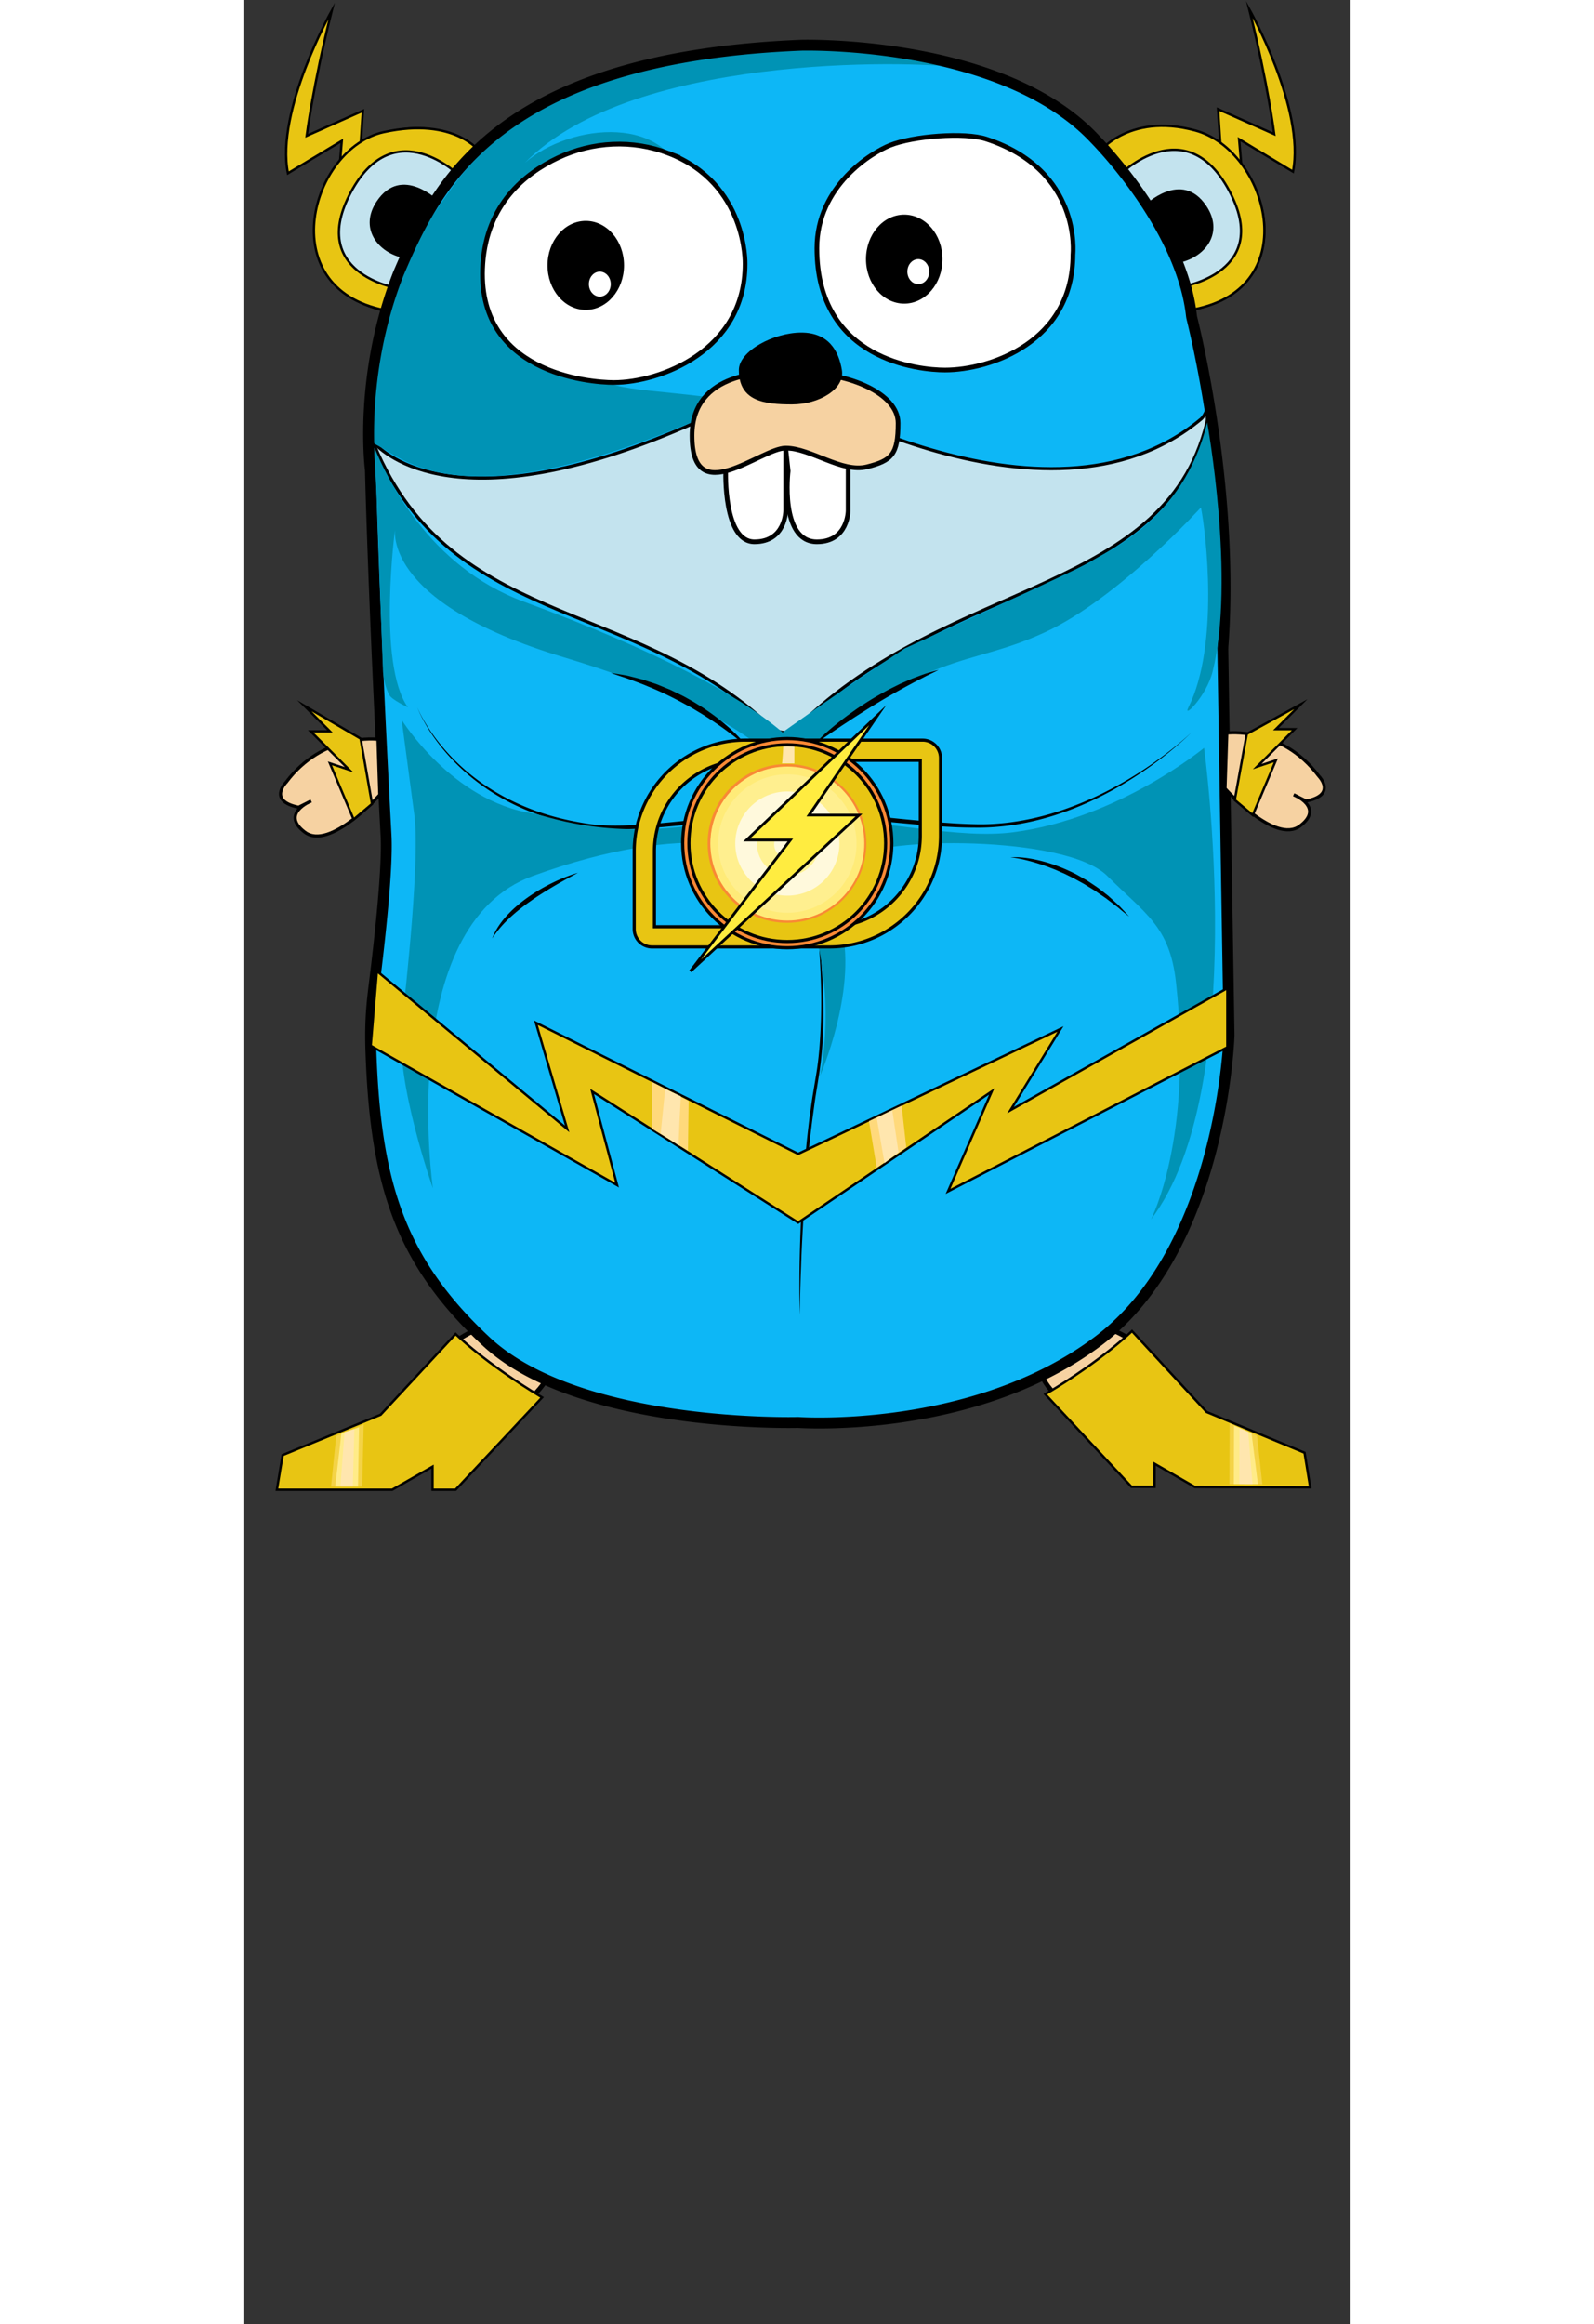 <svg height="2500" viewBox="-15.353 18.056 712.124 1494.582" width="1715" xmlns="http://www.w3.org/2000/svg"><rect x="-15.353" y="18.056" width="712.124" height="1494.582" fill="#333333" stroke="none"/><path d="m152.953 868.098s-37.348 1.76-59.076 45.352c0 0-8.943 18.997 7.798 24.428l15.851-17.144s-25.695 13.169-7.452 28.765c14.331 12.252 33.211-8.457 49.101-22.633 22.496-20.07 26.417-27.447 19.873-39.98z" fill="#f6d2a2"/><path d="m152.953 868.098s-37.348 1.76-59.076 45.352c0 0-8.943 18.997 7.798 24.428l15.851-17.144s-25.695 13.169-7.452 28.765c14.331 12.252 33.211-8.457 49.101-22.633 22.496-20.07 26.417-27.447 19.873-39.98z" fill="none" stroke="#000" stroke-miterlimit="10" stroke-width="3"/><path d="m526.361 868.871s37.343 1.881 58.93 45.542c0 0 8.882 19.025-7.877 24.402l-15.796-17.194s25.652 13.251 7.359 28.788c-14.371 12.206-33.184-8.564-49.027-22.791-22.432-20.143-26.328-27.533-19.743-40.045z" fill="#f6d2a2"/><path d="m526.361 868.871s37.343 1.881 58.93 45.542c0 0 8.882 19.025-7.877 24.402l-15.796-17.194s25.652 13.251 7.359 28.788c-14.371 12.206-33.184-8.564-49.027-22.791-22.432-20.143-26.328-27.533-19.743-40.045z" fill="none" stroke="#000" stroke-miterlimit="10" stroke-width="3"/><path d="m134.982 114.539s-27.225-23.852-62.792-8.715c-20.208 8.6-34.524 27.047-39.438 48.452-5.066 22.063 1.738 54.263 43.626 63.572l24.099-52.214z" fill="#c3e3ee"/><path d="m134.982 114.539s-27.225-23.852-62.792-8.715c-20.208 8.6-34.524 27.047-39.438 48.452-5.066 22.063 1.738 54.263 43.626 63.572l24.099-52.214z" fill="none" stroke="#000" stroke-miterlimit="10" stroke-width="2"/><path d="m537.35 113.489s27.225-23.852 62.792-8.715c20.208 8.6 34.522 27.047 39.438 48.452 5.066 22.063-1.737 54.263-43.626 63.572l-24.098-52.215z" fill="#c3e3ee"/><path d="m537.35 113.489s27.225-23.852 62.792-8.715c20.208 8.6 34.522 27.047 39.438 48.452 5.066 22.063-1.737 54.263-43.626 63.572l-24.098-52.215z" fill="none" stroke="#000" stroke-miterlimit="10" stroke-width="2"/><path d="m613.558 119.196-2.036-30.925 36.148 16.066s-4.017-32.133-16.066-80.33c0 0 36.148 64.264 28.116 104.428l-34.642-20.863 1.373 16.457z" fill="#e8c513"/><path d="m613.558 119.196-2.036-30.925 36.148 16.066s-4.017-32.133-16.066-80.33c0 0 36.148 64.264 28.116 104.428l-34.642-20.863 1.373 16.457z" fill="none" stroke="#000" stroke-miterlimit="10" stroke-width="1.5"/><path d="m59.44 120.246 2.036-30.926-36.148 16.066s4.016-32.132 16.066-80.33c0 0-36.149 64.264-28.116 104.429l34.642-20.864-1.373 16.457z" fill="#e8c513"/><path d="m59.44 120.246 2.036-30.926-36.148 16.066s4.016-32.132 16.066-80.33c0 0-36.149 64.264-28.116 104.429l34.642-20.864-1.373 16.457z" fill="none" stroke="#000" stroke-miterlimit="10" stroke-width="1.5"/><path d="m548.283 130.443-14.776-12.937s19.5-27.5 63.5-15.5c46.408 12.657 71 101-1 115l-6.782-14.792s57.463-9.515 29.348-61.729c-28.117-52.214-70.29-10.042-70.29-10.042" fill="#e8c513"/><path d="m548.283 130.443-14.776-12.937s19.5-27.5 63.5-15.5c46.408 12.657 71 101-1 115l-6.782-14.792s57.463-9.515 29.348-61.729c-28.117-52.214-70.29-10.042-70.29-10.042z" fill="none" stroke="#000" stroke-miterlimit="10" stroke-width="1.5"/><path d="m124.12 131.493 12.886-15.487s-16-23-62-13c-47.005 10.219-72 100 .5 114.5l7.673-14.242s-57.463-9.516-29.348-61.73c28.116-52.214 70.289-10.041 70.289-10.041" fill="#e8c513"/><path d="m124.12 131.493 12.886-15.487s-16-23-62-13c-47.005 10.219-72 100 .5 114.5l7.673-14.242s-57.463-9.516-29.348-61.73c28.116-52.214 70.289-10.041 70.289-10.041z" fill="none" stroke="#000" stroke-miterlimit="10" stroke-width="1.5"/><path d="m110.518 147.559s-24.099-24.099-40.165 0c-11.14 16.709 0 32.132 16.066 36.148 16.065 4.017 24.099-36.148 24.099-36.148m453.349 2.967s24.1-24.099 40.165 0c11.14 16.709 0 32.132-16.065 36.148-16.067 4.017-24.1-36.148-24.1-36.148"/><path d="m343.474 47.146s140.577-4.017 188.775 60.248c0 0 56.231 56.231 62.256 114.47 0 0 27.809 107.26 20.211 211.157a39.045 39.045 0 0 0 -.101 3.438l3.988 247.302s-4.017 136.561-84.346 196.808c-80.33 60.248-192.792 52.215-192.792 52.215s-140.577 4.017-200.825-52.215c-55.013-51.346-71.513-101.019-73.965-185.714-.433-14.977.376-29.964 2.233-44.831 3.339-26.73 8.615-73.604 7.469-94.791-8.032-148.609-10.041-234.964-10.041-234.964s-8.033-60.247 18.075-126.52c24.098-56.231 62.255-138.57 259.063-146.603" fill="#c3e3ee"/><path d="m343.474 47.146s140.577-4.017 188.775 60.248c0 0 56.231 56.231 62.256 114.47 0 0 27.809 107.26 20.211 211.157a39.045 39.045 0 0 0 -.101 3.438l3.988 247.302s-4.017 136.561-84.346 196.808c-80.33 60.248-192.792 52.215-192.792 52.215s-140.577 4.017-200.825-52.215c-55.013-51.346-71.513-101.019-73.965-185.714-.433-14.977.376-29.964 2.233-44.831 3.339-26.73 8.615-73.604 7.469-94.791-8.032-148.609-10.041-234.964-10.041-234.964s-8.033-60.247 18.075-126.52c24.098-56.231 62.255-138.57 259.063-146.603z" fill="none" stroke="#000" stroke-miterlimit="10" stroke-width="2"/><path d="m616.596 609.456c.073 2.979 1.515 68.006-.09 84.051-4 40-18.925 139.572-87 191-74.735 56.459-174.588 48.401-181 48-.233-.015.234-.005 0 0-7.614.161-150.713 1.916-207-51-52.516-49.372-72.473-99.957-75-181-.435-13.965.911-41.186 3-55 4.492-29.701 7-45.117 7-67 0-79.894-4.564-142.998-7-181-.241-3.765-8.228-112.506-3-99 48.198 124.511 166.599 102.141 256.886 186.438 6.245 5.831 12.995 5.233 18.728-.398 97.75-95.998 239.288-83.562 263.387-200.04.953-4.609 9.826 91.297 10 96z" fill="#0db7f6"/><path d="m616.596 609.456c.073 2.979 1.515 68.006-.09 84.051-4 40-18.925 139.572-87 191-74.735 56.459-174.588 48.401-181 48-.233-.015.234-.005 0 0-7.614.161-150.713 1.916-207-51-52.516-49.372-72.473-99.957-75-181-.435-13.965.911-41.186 3-55 4.492-29.701 7-45.117 7-67 0-79.894-4.564-142.998-7-181-.241-3.765-8.228-112.506-3-99 48.198 124.511 166.599 102.141 256.886 186.438 6.245 5.831 12.995 5.233 18.728-.398 97.75-95.998 239.288-83.562 263.387-200.04.953-4.609 9.826 91.297 10 96z" fill="none" stroke="#000" stroke-miterlimit="10" stroke-width="2"/><path d="m327.409 264.037s172.969 107.103 273.181 23.518c2.578-2.151 5.053-8.403 4.417-10.549-8-27 0-99-82-178-84.024-80.95-324.703-63.363-397 25-60.788 74.297-59.912 145.609-59.8 168.948.025 5.219 2.309 10.199 6.326 13.533 18.891 15.679 85.178 48.925 254.876-42.45" fill="#0db7f6"/><path d="m327.409 264.037s172.969 107.103 273.181 23.518c2.578-2.151 5.053-8.403 4.417-10.549-8-27 0-99-82-178-84.024-80.95-324.703-63.363-397 25-60.788 74.297-59.912 145.609-59.8 168.948.025 5.219 2.309 10.199 6.326 13.533 18.891 15.679 85.178 48.925 254.876-42.45z" fill="none" stroke="#000" stroke-miterlimit="10" stroke-width="2"/><path d="m120.006 137.006c-58 79-51 115-55 159-.292 3.217 2.487 6.693 5.346 8.196 18.654 9.804 59.654 52.804 232.957-28.115-68.303-10.081-82.303-4.081-104.429-24.1-8.424-7.621-28.115-28.115-16.066-52.214 5.278-10.556 18.62-19.481 30.217-28.168 13.525-10.131 62.162-28.063 50.113-48.145-21.252-35.42-88.363-20.083-106.527 9.941 58.954-79.65 247.241-76.412 283.389-72.395-20.082-8.033-53.95-12-66-12-4.017 0-14.983-1-19-1-10.586 0-20.154-1.461-55.713 3.157-114.287 14.843-159.118 58.371-179.287 85.843" fill="#0093b5"/><path d="m343.474 47.146s129.032-3.64 188.775 60.248c0 0 55.506 55.505 62.133 113.339.084.736.208 1.457.388 2.176 2.82 11.295 27.106 112.197 19.946 210.112a39.045 39.045 0 0 0 -.101 3.438l3.988 247.302s-4.017 136.561-84.346 196.808c-80.33 60.248-192.792 52.215-192.792 52.215s-140.577 4.017-200.825-52.215c-55.014-51.346-70.959-101.036-73.966-185.714-.669-18.849.376-29.964 2.233-44.831 3.339-26.73 8.615-73.604 7.469-94.791-8.032-148.609-10.041-234.964-10.041-234.964s-8.033-60.247 18.075-126.52c24.099-56.231 62.256-138.57 259.064-146.603z" fill="none" stroke="#000" stroke-miterlimit="10" stroke-width="7"/><path d="m71.196 493.463s-34.975-4.502-59.074 27.63c0 0-12.05 12.049 8.033 16.065l8.033-4.017s-20.082 8.033-4.016 20.083c16.066 12.049 48.197-24.1 48.197-24.1z" fill="#f6d2a2"/><path d="m71.196 493.463s-34.975-4.502-59.074 27.63c0 0-12.05 12.049 8.033 16.065l8.033-4.017s-20.082 8.033-4.016 20.083c16.066 12.049 48.197-24.1 48.197-24.1z" fill="none" stroke="#000" stroke-miterlimit="10" stroke-width="2"/><path d="m617.184 489.447s34.976-4.502 59.074 27.63c0 0 12.05 12.049-8.033 16.065l-8.032-4.017s20.082 8.033 4.017 20.083c-16.066 12.05-48.198-24.099-48.198-24.099z" fill="#f6d2a2"/><path d="m617.184 489.447s34.976-4.502 59.074 27.63c0 0 12.05 12.049-8.033 16.065l-8.032-4.017s20.082 8.033 4.017 20.083c-16.066 12.05-48.198-24.099-48.198-24.099z" fill="none" stroke="#000" stroke-miterlimit="10" stroke-width="2"/><path d="m258.049 116.599c-23.058-8.885-48.815-7.571-71.162 2.975-21.461 10.128-45.603 29.945-48.254 68.15-4.869 70.149 68.28 76.313 84.346 76.313 29.241 0 84.347-20.082 84.347-76.313 0 0 1.394-51.601-49.277-71.125" fill="#fff"/><path d="m258.049 116.599c-23.058-8.885-48.815-7.571-71.162 2.975-21.461 10.128-45.603 29.945-48.254 68.15-4.869 70.149 68.28 76.313 84.346 76.313 29.241 0 84.347-20.082 84.347-76.313 0 0 1.394-51.601-49.277-71.125z" fill="none" stroke="#000" stroke-miterlimit="10" stroke-width="3"/><path d="m462.506 107.506c-14.226-4.65-47.224-1.896-62 4-11.797 4.707-46.99 26.011-46.99 66.176 0 72.297 66.271 78.322 82.338 78.322 29.24 0 82.338-18.074 82.338-74.305 0 0 5.859-54.072-55.686-74.193" fill="#fff"/><path d="m462.506 107.506c-14.226-4.65-47.224-1.896-62 4-11.797 4.707-46.99 26.011-46.99 66.176 0 72.297 66.271 78.322 82.338 78.322 29.24 0 82.338-18.074 82.338-74.305 0 0 5.859-54.072-55.686-74.193z" fill="none" stroke="#000" stroke-miterlimit="10" stroke-width="3"/><path d="m180.74 188.716c0 15.527 10.79 28.115 24.099 28.115 13.31 0 24.099-12.588 24.099-28.115 0-15.528-10.789-28.116-24.099-28.116-13.309 0-24.099 12.588-24.099 28.116"/><ellipse cx="204.839" cy="188.716" fill="none" rx="24.099" ry="28.115" stroke="#000" stroke-miterlimit="10"/><path d="m385.582 184.699c0 15.528 10.789 28.115 24.099 28.115s24.1-12.587 24.1-28.115-10.79-28.116-24.1-28.116-24.099 12.588-24.099 28.116"/><ellipse cx="409.681" cy="184.699" fill="none" rx="24.099" ry="28.115" stroke="#000" stroke-miterlimit="10"/><path d="m220.905 200.765c0 4.437-3.147 8.033-7.029 8.033s-7.029-3.596-7.029-8.033 3.147-8.033 7.029-8.033 7.029 3.596 7.029 8.033m204.842-8.033c0 4.437-3.146 8.033-7.029 8.033-3.882 0-7.029-3.596-7.029-8.033s3.147-8.033 7.029-8.033 7.029 3.596 7.029 8.033m-130.884 128.215s-1.595 45.511 18.488 45.511 20.083-20.082 20.083-20.082v-40.165h-40.166z" fill="#fff"/><path d="m294.863 320.947s-1.595 45.511 18.488 45.511 20.083-20.082 20.083-20.082v-40.165h-40.166z" fill="none" stroke="#000" stroke-miterlimit="10" stroke-width="3"/><path d="m335.028 320.947s-5.611 45.511 18.488 45.511c20.082 0 20.082-20.082 20.082-20.082v-40.165h-40.165z" fill="#fff"/><path d="m335.028 320.947s-5.611 45.511 18.488 45.511c20.082 0 20.082-20.082 20.082-20.082v-40.165h-40.165z" fill="none" stroke="#000" stroke-miterlimit="10" stroke-width="3"/><path d="m345.483 258.013c-1.939 0-9.473-.168-11.408-.293-13.237-.854-60.889-1.046-60.889 40.458 0 48.198 44.181 8.033 60.247 8.033s36.148 16.066 52.215 12.049c16.065-4.016 20.082-8.033 20.082-28.115 0-19.313-32.132-32.132-60.247-32.132" fill="#f6d2a2"/><path d="m345.483 258.013c-1.939 0-9.473-.168-11.408-.293-13.237-.854-60.889-1.046-60.889 40.458 0 48.198 44.181 8.033 60.247 8.033s36.148 16.066 52.215 12.049c16.065-4.016 20.082-8.033 20.082-28.115 0-19.313-32.132-32.132-60.247-32.132z" fill="none" stroke="#000" stroke-miterlimit="10" stroke-width="3"/><path d="m369.582 256.004c2.009 12.049-14.386 22.091-32.132 22.091s-34.14-2.008-34.14-22.091c0-12.201 22.419-24.099 40.165-24.099 17.745 0 24.101 12.064 26.107 24.099"/><path d="m121.124 875.888s18.541 18.541 55.621 40.789l-55.621 59.329h-14.832v-14.832l-25.957 14.832h-74.161l3.708-22.248 63.037-25.957z" fill="#e8c513"/><path d="m121.124 875.888s18.541 18.541 55.621 40.789l-55.621 59.329h-14.832v-14.832l-25.957 14.832h-74.161l3.708-22.248 63.037-25.957z" fill="none" stroke="#000" stroke-miterlimit="10" stroke-width="1.5"/><path d="m556.172 874.006s-18.601 18.48-55.753 40.608l55.429 59.509 14.832.048.048-14.832 25.909 14.916 74.16.24-3.636-22.261-62.953-26.16z" fill="#e8c513"/><path d="m556.172 874.006s-18.601 18.48-55.753 40.608l55.429 59.509 14.832.048.048-14.832 25.909 14.916 74.16.24-3.636-22.261-62.953-26.16z" fill="none" stroke="#000" stroke-miterlimit="10" stroke-width="1.5"/><path d="m331.425 513.06s-20.083-36.148-140.578-72.297c-120.495-36.148-108.445-84.347-108.445-84.347s-12.05 88.364 8.033 116.479c0 0-10.43-4.795-12.05-8.033-4.016-8.033-4.016-16.066-4.016-16.066l-4.017-112.462c-.094-1.79-2.02-31.989-1.346-30.328 7.494 18.473 34.389 76.178 95.734 98.84 86.355 31.901 138.569 60.082 166.685 84.148 0 0 32.132-23.316 78.321-53.848 0 0 115.521-52.586 120.26-56.14 8-6 59-25 74.54-89.301 0 0 18.324 100.845 3.46 160.301-4 16-19.525 30.922-15.51 22.889 19.813-39.625 11.367-111.853 8.032-128.528 0 0-53.003 58.449-100.411 80.33-52.214 24.099-72.296 8.033-168.692 88.363" fill="#0093b5"/><path d="m351.507 496.994c5.406-5.753 11.397-10.921 17.619-15.764 1.563-1.202 3.131-2.4 4.724-3.565l4.825-3.428c1.6-1.157 3.291-2.177 4.933-3.273l2.483-1.614 2.52-1.554c3.373-2.056 6.824-3.98 10.289-5.876 1.74-.933 3.529-1.778 5.291-2.67l2.652-1.317c.892-.425 1.808-.801 2.71-1.204 1.813-.785 3.612-1.597 5.433-2.36l5.547-2.085 2.784-.998c.943-.294 1.884-.595 2.833-.869a189.06 189.06 0 0 1 5.688-1.621 195.6 195.6 0 0 1 -5.277 2.652l-2.647 1.27-2.602 1.369-5.222 2.661c-1.708.951-3.438 1.852-5.152 2.779-6.837 3.75-13.628 7.566-20.245 11.683l-2.512 1.493-2.476 1.555-4.94 3.126-4.927 3.157a239.757 239.757 0 0 1 -4.896 3.213c-6.509 4.326-12.956 8.748-19.435 13.24m-42.173 2.008c-6.427-5.617-13.18-10.711-20.128-15.5-3.486-2.374-7.008-4.686-10.595-6.889-1.82-1.058-3.609-2.166-5.414-3.246-1.819-1.055-3.687-2.027-5.527-3.045-7.39-4.008-14.974-7.688-22.794-10.843-3.87-1.693-7.853-3.083-11.828-4.556-1.964-.818-4.005-1.379-6.019-2.056a232.617 232.617 0 0 1 -6.058-2.063c2.112.29 4.219.635 6.33.988 2.109.36 4.231.698 6.299 1.246l6.23 1.588 1.558.408 1.525.506 3.053 1.014c2.027.702 4.107 1.281 6.073 2.146l5.966 2.439c1.006.382 1.969.859 2.933 1.333l2.899 1.409c1.936.935 3.876 1.862 5.743 2.93 1.865 1.067 3.757 2.088 5.6 3.193 1.82 1.144 3.656 2.259 5.461 3.425 3.542 2.431 7.088 4.86 10.416 7.576 6.707 5.337 13.038 11.224 18.277 17.997"/><path d="m594.505 488.969c-4.03 3.991-8.312 7.725-12.687 11.338s-8.897 7.051-13.521 10.346c-9.248 6.589-18.931 12.584-29.005 17.856-20.109 10.563-42.018 18.096-64.718 20.745-5.668.648-11.377 1.014-17.086 1.017-5.694-.004-11.389-.104-17.065-.401-11.362-.514-22.676-1.569-33.973-2.614-11.297-1.061-22.578-2.199-33.861-3.124-11.284-.918-22.567-1.605-33.824-1.431-11.275.219-22.563 1.132-33.836 2.182-11.277 1.06-22.546 2.308-33.838 3.451-11.292 1.126-22.605 2.225-33.979 2.726-5.687.236-11.389.336-17.1.133a117.127 117.127 0 0 1 -8.563-.599 150.435 150.435 0 0 1 -8.478-1.251c-11.233-1.942-22.313-4.874-32.942-9.013-10.638-4.101-20.817-9.421-30.171-15.929-9.36-6.494-17.905-14.153-25.308-22.788-3.694-4.32-7.124-8.871-10.179-13.66-3.039-4.793-5.817-9.776-7.912-15.05 2.212 5.224 5.097 10.132 8.233 14.84a127.08 127.08 0 0 0 10.38 13.416c7.506 8.463 16.117 15.92 25.498 22.198a147.118 147.118 0 0 0 30.068 15.38c10.554 3.985 21.541 6.771 32.672 8.579 11.103 2.034 22.398 1.862 33.682 1.271 11.282-.619 22.557-1.707 33.826-2.896 11.27-1.188 22.54-2.485 33.842-3.596 11.302-1.101 22.638-2.067 34.044-2.338 11.429-.279 22.815.537 34.126 1.513 11.317.991 22.599 2.193 33.879 3.316 11.277 1.144 22.56 2.143 33.846 2.878 5.645.393 11.291.586 16.937.687 5.633.058 11.263-.254 16.866-.839 22.453-2.377 44.205-9.719 64.395-19.854 10.104-5.088 19.845-10.909 29.171-17.337a265.766 265.766 0 0 0 13.672-10.09c4.443-3.518 8.797-7.156 12.909-11.062m-116.478 80.322c7.305-.315 14.627.969 21.692 2.889 7.084 1.939 13.918 4.733 20.466 8.063 1.612.879 3.195 1.81 4.794 2.712.793.463 1.605.893 2.381 1.382l2.302 1.509c1.519 1.03 3.063 2.02 4.557 3.081a279.457 279.457 0 0 1 4.353 3.356l2.163 1.688 2.051 1.826 4.059 3.685c.683.604 1.308 1.273 1.935 1.938l1.878 1.993a236.414 236.414 0 0 1 3.685 4.034 237.199 237.199 0 0 1 -4.252-3.426c-1.423-1.127-2.735-2.373-4.212-3.428l-4.327-3.268-2.145-1.646-2.234-1.523a255.222 255.222 0 0 1 -4.443-3.067c-1.505-.983-3.058-1.894-4.582-2.843l-2.281-1.432c-.766-.47-1.566-.878-2.347-1.32l-4.718-2.594-4.819-2.396c-1.587-.844-3.283-1.44-4.908-2.203-.822-.357-1.632-.75-2.466-1.079l-2.513-.966-2.513-.972-2.547-.878c-6.808-2.294-13.788-4.189-21.009-5.115m-278.219 10.042a418.855 418.855 0 0 0 -15.433 8.564c-2.511 1.508-5.033 2.987-7.484 4.577-2.468 1.559-4.914 3.15-7.277 4.853a115.9 115.9 0 0 0 -6.999 5.208 103.235 103.235 0 0 0 -6.615 5.668c-4.25 3.964-8.105 8.335-11.342 13.303 2.123-5.55 5.622-10.569 9.679-14.951 4.051-4.419 8.691-8.243 13.556-11.684a116.991 116.991 0 0 1 15.378-9.028c5.332-2.605 10.83-4.888 16.537-6.51m153.708 32.131a405.563 405.563 0 0 1 4.143 63.11c-.12 10.563-.863 21.13-2.321 31.617-.775 5.252-1.655 10.43-2.47 15.627-.439 2.592-.787 5.199-1.136 7.808l-1.066 7.819c-2.753 20.87-4.433 41.875-5.776 62.894-.638 10.513-1.185 21.034-1.544 31.564a1176.246 1176.246 0 0 0 -.839 31.603c-.305-10.539-.231-21.084-.131-31.628.154-10.544.537-21.084.99-31.621.266-5.268.492-10.537.888-15.798l.544-7.893.642-7.887c.39-5.262.972-10.506 1.46-15.76.545-5.248 1.173-10.488 1.789-15.729l1.103-7.841c.364-2.613.728-5.228 1.184-7.828.848-5.212 1.762-10.422 2.556-15.591 1.547-10.381 2.215-20.886 2.579-31.393.333-10.511.197-21.043-.275-31.562a474.914 474.914 0 0 0 -2.32-31.511"/><path d="m602.539 499.002s30.123 218.898-34.141 303.245c0 0 27.234-52.112 16.066-152.627-4.017-36.148-20.083-44.181-44.182-68.28-26.793-26.793-147.959-24.751-160.66-12.05-8.032 8.033-16.065 20.083-10.041 46.19 9.429 40.859-14.058 94.388-14.058 94.388s12.05-52.215-8.033-108.446c-14.118-39.53-31.313-39.663-61.867-41.271-26.315-1.386-63.926 2.669-114.858 21.189-88.362 32.132-64.265 200.826-64.265 200.826s-24.098-68.281-20.082-104.43c2.843-25.584 12.05-108.445 8.033-136.561l-8.033-60.247s32.132 52.214 84.347 60.247c10.179 1.566 41.259 15.323 100.41 8.033 22.079-2.722 56.233-4.017 80.332-4.017 47.274 0 92.577 12.739 128.528 8.033 67.613-8.85 122.504-54.222 122.504-54.222" fill="#0093b5"/><g fill="none" stroke-miterlimit="10"><path d="m307.506 500.506h114a5 5 0 0 1 5 5v50c0 35.898-29.102 65-65 65h-114a5 5 0 0 1 -5-5v-50c0-35.898 29.102-65 65-65z" stroke="#000" stroke-width="15"/><path d="m307.506 500.506h114a5 5 0 0 1 5 5v50c0 35.898-29.102 65-65 65h-114a5 5 0 0 1 -5-5v-50c0-35.898 29.102-65 65-65z" stroke="#e8c513" stroke-width="11"/></g><path d="m70.506 642.506 122.35 101.502-20.083-68.28 168.693 84.347 168.693-80.33-32.131 52.213 139.478-78.452v38l-179.644 92.667 28.115-64.263-124.511 84.345-132.544-84.345 16.065 60.247-158.481-89.651z" fill="#e8c513"/><path d="m70.506 642.506 122.35 101.502-20.083-68.28 168.693 84.347 168.693-80.33-32.131 52.213 139.478-78.452v38l-179.644 92.667 28.115-64.263-124.511 84.345-132.544-84.345 16.065 60.247-158.481-89.651z" fill="none" stroke="#000" stroke-miterlimit="10" stroke-width="1.5"/><path d="m247.614 713.884v30.154l22.945 14.028.447-32.06z" fill="#ffd97b"/><path d="m255.93 718.399-2.923 28.607s12.247 7.688 11.693 7.865c-.555.178 1.307-31.865 1.307-31.865z" fill="#ffe6ae"/><path d="m408.006 729.006 3 27-19 13-5-30z" fill="#ffd97b"/><path d="m392.006 737.006 10-5 4 27-9 7z" fill="#ffe6ae"/><path d="m622.281 532.489 11.567 9.745 14.871-35.198-12.049 4.015 24.099-24.098h-12.05l16.067-16.066-34.78 19.12z" fill="#e8c513"/><path d="m622.281 532.489 11.567 9.745 14.871-35.198-12.049 4.015 24.099-24.098h-12.05l16.067-16.066-34.78 19.12z" fill="none" stroke="#000" stroke-miterlimit="10" stroke-width="1.5"/><path d="m67.374 535.022-11.852 9.984-15.237-36.064 12.345 4.115-24.692-24.692h12.347l-16.462-16.462 36.183 21.103z" fill="#e8c513"/><path d="m67.374 535.022-11.852 9.984-15.237-36.064 12.345 4.115-24.692-24.692h12.347l-16.462-16.462 36.183 21.103z" fill="none" stroke="#000" stroke-miterlimit="10" stroke-width="1.5"/><path d="m399.713 560.246c0 36.047-29.222 65.268-65.268 65.268s-65.269-29.221-65.269-65.268 29.222-65.268 65.269-65.268 65.268 29.221 65.268 65.268" fill="#e8c513"/><path d="m384.309 560.421c0 27.636-22.403 50.038-50.039 50.038s-50.039-22.402-50.039-50.038 22.403-50.039 50.039-50.039 50.039 22.404 50.039 50.039" fill="#fff"/><circle cx="334.27" cy="560.421" fill="none" r="50.039" stroke="#f98935" stroke-miterlimit="10" stroke-width="2"/><path d="m44.34 941.438-3.333 32.568h20l1-40z" fill="#f4d347"/><path d="m47.673 939.768-4 34.238h14.667l.666-38z" fill="#ffeb88"/><path d="m49.673 938.932-2.667 35.074h8l1-37z" fill="#ffe6ae"/><path d="m636.589 941.316 3.422 31.152-21.136-.068.127-39.126z" fill="#f4d347"/><path d="m633.072 939.708 4.121 32.751-15.499-.05.121-37.529z" fill="#ffeb88"/><path d="m630.961 938.902 2.709 33.546-8.454-.028.117-35.931z" fill="#ffe6ae"/><circle cx="334.506" cy="560.506" fill="none" r="60" stroke="#e8c513" stroke-miterlimit="10" stroke-width="11"/><circle cx="334.506" cy="560.506" fill="none" r="44" stroke="#ffeb78" stroke-miterlimit="10" stroke-width="11"/><path d="m334.506 521.506c21.539 0 39 17.461 39 39s-17.461 39-39 39-39-17.461-39-39 17.461-39 39-39" fill="#fff9dc"/><circle cx="334.506" cy="560.506" fill="none" r="39" stroke="#ffef8f" stroke-miterlimit="10" stroke-width="11"/><circle cx="335.006" cy="561.006" fill="none" r="14.5" stroke="#fff294" stroke-miterlimit="10" stroke-width="11"/><path d="m339.006 496.007-7-.001s-.652 13.021-1 13c-.348-.02 8 0 8 0z" fill="#ffe6ae"/><g fill="none" stroke-miterlimit="10"><circle cx="334.445" cy="560.246" r="65.268" stroke="#000" stroke-width="6"/><circle cx="334.445" cy="560.246" r="65.268" stroke="#f98935" stroke-width="2"/></g><path d="m392.648 477.936-84.347 80.33h28.116l-64.264 84.347 108.445-100.413h-32.132z" fill="#ffec40"/><path d="m392.648 477.936-84.347 80.33h28.116l-64.264 84.347 108.445-100.413h-32.132z" fill="none" stroke="#000" stroke-miterlimit="10" stroke-width="1.75"/></svg>